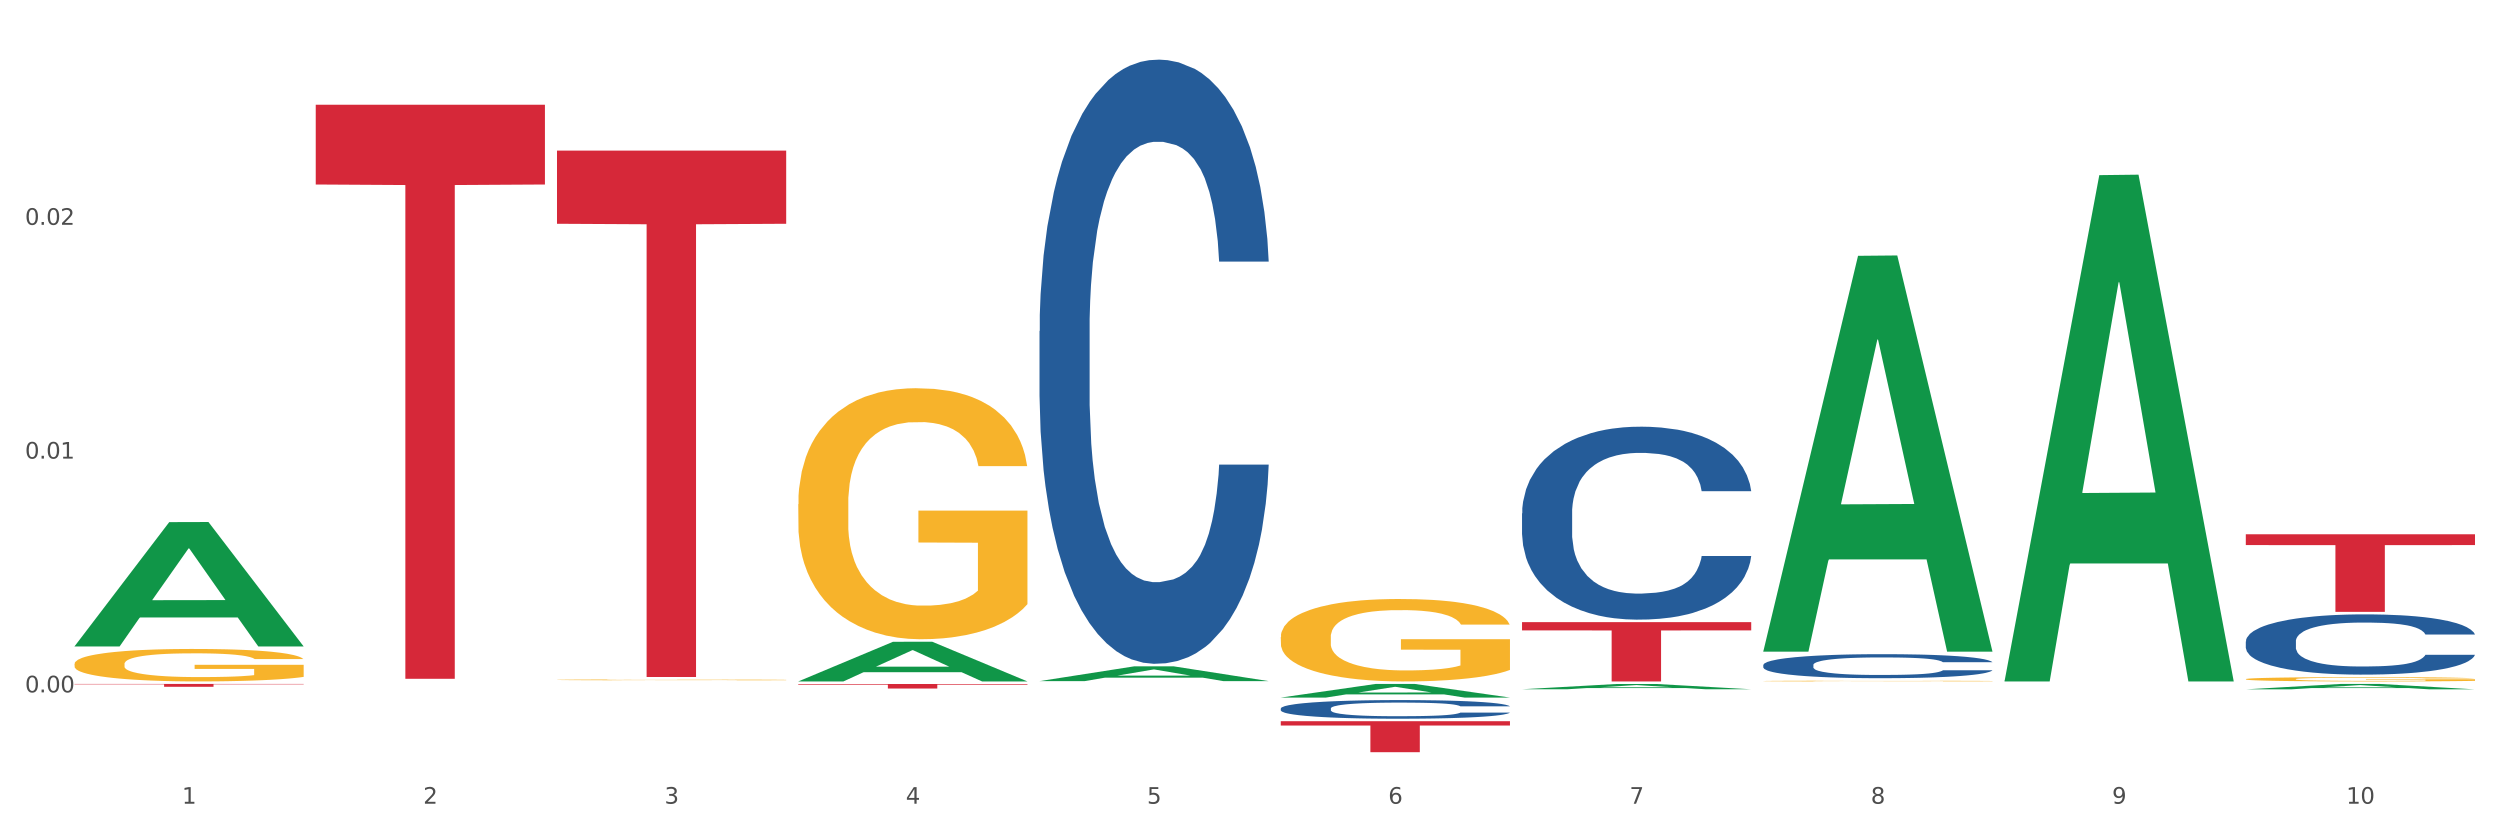 <?xml version="1.0" encoding="utf-8" standalone="no"?>
<!DOCTYPE svg PUBLIC "-//W3C//DTD SVG 1.1//EN"
  "http://www.w3.org/Graphics/SVG/1.1/DTD/svg11.dtd">
<svg xmlns:xlink="http://www.w3.org/1999/xlink" width="1080pt" height="360pt" viewBox="0 0 1080 360" xmlns="http://www.w3.org/2000/svg" version="1.1">
 <rect x="0" y="0" width="1080" height="360" fill="#333333" stroke="none"/>
 <defs>
  <style type="text/css">*{stroke-linejoin: round; stroke-linecap: butt}</style>
 </defs>
 <g id="figure_1">
  <g id="patch_1">
   <path d="M 0 360 
L 1080 360 
L 1080 0 
L 0 0 
z
" style="fill: #ffffff; stroke: #ffffff; stroke-linejoin: miter"/>
  </g>
  <g id="axes_1">
   <g id="matplotlib.axis_1">
    <g id="xtick_1">
     <g id="text_1">
      <!-- 1 -->
      <g style="fill: #4d4d4d" transform="translate(78.627 347.204) scale(0.096 -0.096)">
       <defs>
        <path id="DejaVuSans-31" d="M 794 531 
L 1825 531 
L 1825 4091 
L 703 3866 
L 703 4441 
L 1819 4666 
L 2450 4666 
L 2450 531 
L 3481 531 
L 3481 0 
L 794 0 
L 794 531 
z
" transform="scale(0.016)"/>
       </defs>
       <use xlink:href="#DejaVuSans-31"/>
      </g>
     </g>
    </g>
    <g id="xtick_2">
     <g id="text_2">
      <!-- 2 -->
      <g style="fill: #4d4d4d" transform="translate(182.851 347.204) scale(0.096 -0.096)">
       <defs>
        <path id="DejaVuSans-32" d="M 1228 531 
L 3431 531 
L 3431 0 
L 469 0 
L 469 531 
Q 828 903 1448 1529 
Q 2069 2156 2228 2338 
Q 2531 2678 2651 2914 
Q 2772 3150 2772 3378 
Q 2772 3750 2511 3984 
Q 2250 4219 1831 4219 
Q 1534 4219 1204 4116 
Q 875 4013 500 3803 
L 500 4441 
Q 881 4594 1212 4672 
Q 1544 4750 1819 4750 
Q 2544 4750 2975 4387 
Q 3406 4025 3406 3419 
Q 3406 3131 3298 2873 
Q 3191 2616 2906 2266 
Q 2828 2175 2409 1742 
Q 1991 1309 1228 531 
z
" transform="scale(0.016)"/>
       </defs>
       <use xlink:href="#DejaVuSans-32"/>
      </g>
     </g>
    </g>
    <g id="xtick_3">
     <g id="text_3">
      <!-- 3 -->
      <g style="fill: #4d4d4d" transform="translate(287.074 347.204) scale(0.096 -0.096)">
       <defs>
        <path id="DejaVuSans-33" d="M 2597 2516 
Q 3050 2419 3304 2112 
Q 3559 1806 3559 1356 
Q 3559 666 3084 287 
Q 2609 -91 1734 -91 
Q 1441 -91 1130 -33 
Q 819 25 488 141 
L 488 750 
Q 750 597 1062 519 
Q 1375 441 1716 441 
Q 2309 441 2620 675 
Q 2931 909 2931 1356 
Q 2931 1769 2642 2001 
Q 2353 2234 1838 2234 
L 1294 2234 
L 1294 2753 
L 1863 2753 
Q 2328 2753 2575 2939 
Q 2822 3125 2822 3475 
Q 2822 3834 2567 4026 
Q 2313 4219 1838 4219 
Q 1578 4219 1281 4162 
Q 984 4106 628 3988 
L 628 4550 
Q 988 4650 1302 4700 
Q 1616 4750 1894 4750 
Q 2613 4750 3031 4423 
Q 3450 4097 3450 3541 
Q 3450 3153 3228 2886 
Q 3006 2619 2597 2516 
z
" transform="scale(0.016)"/>
       </defs>
       <use xlink:href="#DejaVuSans-33"/>
      </g>
     </g>
    </g>
    <g id="xtick_4">
     <g id="text_4">
      <!-- 4 -->
      <g style="fill: #4d4d4d" transform="translate(391.298 347.204) scale(0.096 -0.096)">
       <defs>
        <path id="DejaVuSans-34" d="M 2419 4116 
L 825 1625 
L 2419 1625 
L 2419 4116 
z
M 2253 4666 
L 3047 4666 
L 3047 1625 
L 3713 1625 
L 3713 1100 
L 3047 1100 
L 3047 0 
L 2419 0 
L 2419 1100 
L 313 1100 
L 313 1709 
L 2253 4666 
z
" transform="scale(0.016)"/>
       </defs>
       <use xlink:href="#DejaVuSans-34"/>
      </g>
     </g>
    </g>
    <g id="xtick_5">
     <g id="text_5">
      <!-- 5 -->
      <g style="fill: #4d4d4d" transform="translate(495.522 347.204) scale(0.096 -0.096)">
       <defs>
        <path id="DejaVuSans-35" d="M 691 4666 
L 3169 4666 
L 3169 4134 
L 1269 4134 
L 1269 2991 
Q 1406 3038 1543 3061 
Q 1681 3084 1819 3084 
Q 2600 3084 3056 2656 
Q 3513 2228 3513 1497 
Q 3513 744 3044 326 
Q 2575 -91 1722 -91 
Q 1428 -91 1123 -41 
Q 819 9 494 109 
L 494 744 
Q 775 591 1075 516 
Q 1375 441 1709 441 
Q 2250 441 2565 725 
Q 2881 1009 2881 1497 
Q 2881 1984 2565 2268 
Q 2250 2553 1709 2553 
Q 1456 2553 1204 2497 
Q 953 2441 691 2322 
L 691 4666 
z
" transform="scale(0.016)"/>
       </defs>
       <use xlink:href="#DejaVuSans-35"/>
      </g>
     </g>
    </g>
    <g id="xtick_6">
     <g id="text_6">
      <!-- 6 -->
      <g style="fill: #4d4d4d" transform="translate(599.745 347.204) scale(0.096 -0.096)">
       <defs>
        <path id="DejaVuSans-36" d="M 2113 2584 
Q 1688 2584 1439 2293 
Q 1191 2003 1191 1497 
Q 1191 994 1439 701 
Q 1688 409 2113 409 
Q 2538 409 2786 701 
Q 3034 994 3034 1497 
Q 3034 2003 2786 2293 
Q 2538 2584 2113 2584 
z
M 3366 4563 
L 3366 3988 
Q 3128 4100 2886 4159 
Q 2644 4219 2406 4219 
Q 1781 4219 1451 3797 
Q 1122 3375 1075 2522 
Q 1259 2794 1537 2939 
Q 1816 3084 2150 3084 
Q 2853 3084 3261 2657 
Q 3669 2231 3669 1497 
Q 3669 778 3244 343 
Q 2819 -91 2113 -91 
Q 1303 -91 875 529 
Q 447 1150 447 2328 
Q 447 3434 972 4092 
Q 1497 4750 2381 4750 
Q 2619 4750 2861 4703 
Q 3103 4656 3366 4563 
z
" transform="scale(0.016)"/>
       </defs>
       <use xlink:href="#DejaVuSans-36"/>
      </g>
     </g>
    </g>
    <g id="xtick_7">
     <g id="text_7">
      <!-- 7 -->
      <g style="fill: #4d4d4d" transform="translate(703.969 347.204) scale(0.096 -0.096)">
       <defs>
        <path id="DejaVuSans-37" d="M 525 4666 
L 3525 4666 
L 3525 4397 
L 1831 0 
L 1172 0 
L 2766 4134 
L 525 4134 
L 525 4666 
z
" transform="scale(0.016)"/>
       </defs>
       <use xlink:href="#DejaVuSans-37"/>
      </g>
     </g>
    </g>
    <g id="xtick_8">
     <g id="text_8">
      <!-- 8 -->
      <g style="fill: #4d4d4d" transform="translate(808.193 347.204) scale(0.096 -0.096)">
       <defs>
        <path id="DejaVuSans-38" d="M 2034 2216 
Q 1584 2216 1326 1975 
Q 1069 1734 1069 1313 
Q 1069 891 1326 650 
Q 1584 409 2034 409 
Q 2484 409 2743 651 
Q 3003 894 3003 1313 
Q 3003 1734 2745 1975 
Q 2488 2216 2034 2216 
z
M 1403 2484 
Q 997 2584 770 2862 
Q 544 3141 544 3541 
Q 544 4100 942 4425 
Q 1341 4750 2034 4750 
Q 2731 4750 3128 4425 
Q 3525 4100 3525 3541 
Q 3525 3141 3298 2862 
Q 3072 2584 2669 2484 
Q 3125 2378 3379 2068 
Q 3634 1759 3634 1313 
Q 3634 634 3220 271 
Q 2806 -91 2034 -91 
Q 1263 -91 848 271 
Q 434 634 434 1313 
Q 434 1759 690 2068 
Q 947 2378 1403 2484 
z
M 1172 3481 
Q 1172 3119 1398 2916 
Q 1625 2713 2034 2713 
Q 2441 2713 2670 2916 
Q 2900 3119 2900 3481 
Q 2900 3844 2670 4047 
Q 2441 4250 2034 4250 
Q 1625 4250 1398 4047 
Q 1172 3844 1172 3481 
z
" transform="scale(0.016)"/>
       </defs>
       <use xlink:href="#DejaVuSans-38"/>
      </g>
     </g>
    </g>
    <g id="xtick_9">
     <g id="text_9">
      <!-- 9 -->
      <g style="fill: #4d4d4d" transform="translate(912.416 347.204) scale(0.096 -0.096)">
       <defs>
        <path id="DejaVuSans-39" d="M 703 97 
L 703 672 
Q 941 559 1184 500 
Q 1428 441 1663 441 
Q 2288 441 2617 861 
Q 2947 1281 2994 2138 
Q 2813 1869 2534 1725 
Q 2256 1581 1919 1581 
Q 1219 1581 811 2004 
Q 403 2428 403 3163 
Q 403 3881 828 4315 
Q 1253 4750 1959 4750 
Q 2769 4750 3195 4129 
Q 3622 3509 3622 2328 
Q 3622 1225 3098 567 
Q 2575 -91 1691 -91 
Q 1453 -91 1209 -44 
Q 966 3 703 97 
z
M 1959 2075 
Q 2384 2075 2632 2365 
Q 2881 2656 2881 3163 
Q 2881 3666 2632 3958 
Q 2384 4250 1959 4250 
Q 1534 4250 1286 3958 
Q 1038 3666 1038 3163 
Q 1038 2656 1286 2365 
Q 1534 2075 1959 2075 
z
" transform="scale(0.016)"/>
       </defs>
       <use xlink:href="#DejaVuSans-39"/>
      </g>
     </g>
    </g>
    <g id="xtick_10">
     <g id="text_10">
      <!-- 10 -->
      <g style="fill: #4d4d4d" transform="translate(1013.586 347.204) scale(0.096 -0.096)">
       <defs>
        <path id="DejaVuSans-30" d="M 2034 4250 
Q 1547 4250 1301 3770 
Q 1056 3291 1056 2328 
Q 1056 1369 1301 889 
Q 1547 409 2034 409 
Q 2525 409 2770 889 
Q 3016 1369 3016 2328 
Q 3016 3291 2770 3770 
Q 2525 4250 2034 4250 
z
M 2034 4750 
Q 2819 4750 3233 4129 
Q 3647 3509 3647 2328 
Q 3647 1150 3233 529 
Q 2819 -91 2034 -91 
Q 1250 -91 836 529 
Q 422 1150 422 2328 
Q 422 3509 836 4129 
Q 1250 4750 2034 4750 
z
" transform="scale(0.016)"/>
       </defs>
       <use xlink:href="#DejaVuSans-31"/>
       <use xlink:href="#DejaVuSans-30" transform="translate(63.623 0)"/>
      </g>
     </g>
    </g>
    <g id="xtick_11"/>
    <g id="xtick_12"/>
    <g id="xtick_13"/>
    <g id="xtick_14"/>
    <g id="xtick_15"/>
    <g id="xtick_16"/>
    <g id="xtick_17"/>
    <g id="xtick_18"/>
    <g id="xtick_19"/>
   </g>
   <g id="matplotlib.axis_2">
    <g id="ytick_1">
     <g id="text_11">
      <!-- 0.00 -->
      <g style="fill: #4d4d4d" transform="translate(10.8 299.111) scale(0.096 -0.096)">
       <defs>
        <path id="DejaVuSans-2e" d="M 684 794 
L 1344 794 
L 1344 0 
L 684 0 
L 684 794 
z
" transform="scale(0.016)"/>
       </defs>
       <use xlink:href="#DejaVuSans-30"/>
       <use xlink:href="#DejaVuSans-2e" transform="translate(63.623 0)"/>
       <use xlink:href="#DejaVuSans-30" transform="translate(95.41 0)"/>
       <use xlink:href="#DejaVuSans-30" transform="translate(159.033 0)"/>
      </g>
     </g>
    </g>
    <g id="ytick_2">
     <g id="text_12">
      <!-- 0.01 -->
      <g style="fill: #4d4d4d" transform="translate(10.8 198.118) scale(0.096 -0.096)">
       <use xlink:href="#DejaVuSans-30"/>
       <use xlink:href="#DejaVuSans-2e" transform="translate(63.623 0)"/>
       <use xlink:href="#DejaVuSans-30" transform="translate(95.41 0)"/>
       <use xlink:href="#DejaVuSans-31" transform="translate(159.033 0)"/>
      </g>
     </g>
    </g>
    <g id="ytick_3">
     <g id="text_13">
      <!-- 0.02 -->
      <g style="fill: #4d4d4d" transform="translate(10.8 97.125) scale(0.096 -0.096)">
       <use xlink:href="#DejaVuSans-30"/>
       <use xlink:href="#DejaVuSans-2e" transform="translate(63.623 0)"/>
       <use xlink:href="#DejaVuSans-30" transform="translate(95.41 0)"/>
       <use xlink:href="#DejaVuSans-32" transform="translate(159.033 0)"/>
      </g>
     </g>
    </g>
    <g id="ytick_4"/>
    <g id="ytick_5"/>
    <g id="ytick_6"/>
   </g>
   <g id="PolyCollection_1">
    <path d="M 32.175 279.17 
L 32.277 279.12 
L 73.107 225.558 
L 90.051 225.507 
L 131.187 279.271 
L 111.589 279.271 
L 102.709 266.752 
L 60.552 266.752 
L 60.246 266.954 
L 51.671 279.271 
L 32.175 279.271 
L 32.175 279.17 
L 65.86 259.28 
L 97.401 259.23 
L 81.783 236.967 
L 81.579 236.866 
L 81.375 237.017 
L 65.758 259.23 
L 65.86 259.28 
L 32.175 279.17 
z
" clip-path="url(#pe785a1a312)" style="fill: #109648"/>
    <path d="M 657.517 221.781 
L 657.634 221.705 
L 657.634 219.573 
L 657.985 216.68 
L 659.272 211.351 
L 660.911 207.316 
L 663.72 202.595 
L 665.241 200.616 
L 667.231 198.408 
L 671.327 194.83 
L 676.008 191.784 
L 679.285 190.109 
L 681.743 189.043 
L 687.244 187.14 
L 690.404 186.303 
L 693.681 185.617 
L 696.49 185.161 
L 701.171 184.628 
L 704.916 184.399 
L 709.247 184.323 
L 712.875 184.399 
L 717.673 184.704 
L 724.695 185.617 
L 727.387 186.15 
L 731.015 187.064 
L 734.76 188.282 
L 737.803 189.5 
L 741.314 191.251 
L 744.943 193.535 
L 748.454 196.428 
L 750.911 199.093 
L 752.901 201.91 
L 754.657 205.336 
L 755.944 209.067 
L 756.529 212.188 
L 735.112 212.188 
L 734.526 209.371 
L 733.356 206.326 
L 732.186 204.27 
L 730.898 202.595 
L 728.909 200.692 
L 727.153 199.474 
L 724.227 198.027 
L 721.535 197.114 
L 719.312 196.581 
L 716.62 196.124 
L 710.885 195.667 
L 706.789 195.667 
L 704.214 195.819 
L 701.054 196.2 
L 698.362 196.733 
L 695.202 197.647 
L 692.745 198.636 
L 690.287 199.931 
L 688.882 200.844 
L 686.776 202.519 
L 685.371 203.89 
L 683.499 206.25 
L 682.445 207.925 
L 680.573 212.264 
L 679.754 215.462 
L 679.402 217.67 
L 679.168 220.106 
L 679.168 231.983 
L 679.871 237.312 
L 680.456 239.596 
L 681.392 242.185 
L 683.148 245.535 
L 685.722 248.809 
L 688.414 251.169 
L 690.638 252.615 
L 692.745 253.681 
L 694.851 254.519 
L 697.426 255.28 
L 699.533 255.737 
L 702.693 256.193 
L 706.438 256.422 
L 709.364 256.422 
L 715.332 256.041 
L 718.024 255.661 
L 720.599 255.128 
L 723.408 254.29 
L 725.632 253.377 
L 726.919 252.691 
L 729.026 251.245 
L 730.664 249.722 
L 732.069 247.971 
L 733.005 246.448 
L 734.058 244.164 
L 734.877 241.576 
L 735.112 240.205 
L 756.529 240.205 
L 756.061 242.946 
L 755.242 245.611 
L 753.603 249.189 
L 752.316 251.245 
L 750.326 253.757 
L 748.22 255.889 
L 745.294 258.249 
L 742.602 260 
L 739.793 261.523 
L 736.75 262.893 
L 731.249 264.797 
L 729.26 265.33 
L 725.046 266.243 
L 721.769 266.776 
L 716.971 267.309 
L 712.055 267.614 
L 706.906 267.69 
L 702.341 267.537 
L 697.309 267.081 
L 694.149 266.624 
L 690.638 265.939 
L 686.542 264.873 
L 682.679 263.578 
L 679.051 262.056 
L 675.657 260.305 
L 672.497 258.325 
L 668.401 255.051 
L 665.358 251.854 
L 663.134 248.885 
L 661.613 246.372 
L 660.091 243.175 
L 659.272 240.967 
L 657.985 235.637 
L 657.517 230.689 
L 657.517 221.781 
z
" clip-path="url(#pe785a1a312)" style="fill: #255c99"/>
    <path d="M 761.74 287.266 
L 761.857 287.257 
L 761.857 286.991 
L 762.208 286.631 
L 763.496 285.967 
L 765.134 285.464 
L 767.943 284.876 
L 769.465 284.629 
L 771.454 284.354 
L 775.551 283.909 
L 780.232 283.529 
L 783.509 283.321 
L 785.967 283.188 
L 791.467 282.951 
L 794.627 282.846 
L 797.904 282.761 
L 800.713 282.704 
L 805.395 282.638 
L 809.14 282.609 
L 813.47 282.6 
L 817.098 282.609 
L 821.897 282.647 
L 828.919 282.761 
L 831.611 282.827 
L 835.239 282.941 
L 838.984 283.093 
L 842.027 283.245 
L 845.538 283.463 
L 849.166 283.747 
L 852.677 284.108 
L 855.135 284.44 
L 857.125 284.791 
L 858.88 285.217 
L 860.168 285.682 
L 860.753 286.071 
L 839.335 286.071 
L 838.75 285.72 
L 837.58 285.341 
L 836.409 285.085 
L 835.122 284.876 
L 833.132 284.639 
L 831.377 284.487 
L 828.451 284.307 
L 825.759 284.193 
L 823.535 284.127 
L 820.843 284.07 
L 815.109 284.013 
L 811.012 284.013 
L 808.438 284.032 
L 805.278 284.079 
L 802.586 284.146 
L 799.426 284.26 
L 796.968 284.383 
L 794.51 284.544 
L 793.106 284.658 
L 790.999 284.867 
L 789.595 285.037 
L 787.722 285.331 
L 786.669 285.54 
L 784.796 286.081 
L 783.977 286.479 
L 783.626 286.754 
L 783.392 287.057 
L 783.392 288.537 
L 784.094 289.201 
L 784.679 289.485 
L 785.616 289.808 
L 787.371 290.225 
L 789.946 290.633 
L 792.638 290.927 
L 794.862 291.107 
L 796.968 291.24 
L 799.075 291.344 
L 801.65 291.439 
L 803.756 291.496 
L 806.916 291.553 
L 810.661 291.581 
L 813.587 291.581 
L 819.556 291.534 
L 822.248 291.487 
L 824.823 291.42 
L 827.632 291.316 
L 829.855 291.202 
L 831.143 291.117 
L 833.249 290.937 
L 834.888 290.747 
L 836.292 290.529 
L 837.229 290.339 
L 838.282 290.054 
L 839.101 289.732 
L 839.335 289.561 
L 860.753 289.561 
L 860.285 289.903 
L 859.465 290.235 
L 857.827 290.68 
L 856.539 290.937 
L 854.55 291.25 
L 852.443 291.515 
L 849.517 291.809 
L 846.825 292.027 
L 844.017 292.217 
L 840.974 292.388 
L 835.473 292.625 
L 833.483 292.691 
L 829.27 292.805 
L 825.993 292.871 
L 821.195 292.938 
L 816.279 292.976 
L 811.13 292.985 
L 806.565 292.966 
L 801.533 292.909 
L 798.373 292.852 
L 794.862 292.767 
L 790.765 292.634 
L 786.903 292.473 
L 783.275 292.283 
L 779.881 292.065 
L 776.721 291.819 
L 772.625 291.411 
L 769.582 291.012 
L 767.358 290.643 
L 765.837 290.33 
L 764.315 289.931 
L 763.496 289.656 
L 762.208 288.992 
L 761.74 288.376 
L 761.74 287.266 
z
" clip-path="url(#pe785a1a312)" style="fill: #255c99"/>
    <path d="M 970.188 277.107 
L 970.305 277.084 
L 970.305 276.418 
L 970.656 275.514 
L 971.943 273.85 
L 973.582 272.59 
L 976.39 271.116 
L 977.912 270.498 
L 979.902 269.808 
L 983.998 268.691 
L 988.679 267.739 
L 991.956 267.216 
L 994.414 266.884 
L 999.915 266.289 
L 1003.075 266.028 
L 1006.352 265.814 
L 1009.161 265.671 
L 1013.842 265.505 
L 1017.587 265.433 
L 1021.917 265.409 
L 1025.546 265.433 
L 1030.344 265.528 
L 1037.366 265.814 
L 1040.058 265.98 
L 1043.686 266.265 
L 1047.431 266.646 
L 1050.474 267.026 
L 1053.985 267.573 
L 1057.613 268.286 
L 1061.125 269.19 
L 1063.582 270.022 
L 1065.572 270.902 
L 1067.327 271.972 
L 1068.615 273.137 
L 1069.2 274.112 
L 1047.782 274.112 
L 1047.197 273.232 
L 1046.027 272.281 
L 1044.857 271.639 
L 1043.569 271.116 
L 1041.58 270.521 
L 1039.824 270.141 
L 1036.898 269.689 
L 1034.206 269.404 
L 1031.983 269.237 
L 1029.291 269.095 
L 1023.556 268.952 
L 1019.46 268.952 
L 1016.885 269 
L 1013.725 269.119 
L 1011.033 269.285 
L 1007.873 269.57 
L 1005.415 269.879 
L 1002.958 270.284 
L 1001.553 270.569 
L 999.447 271.092 
L 998.042 271.52 
L 996.17 272.257 
L 995.116 272.78 
L 993.244 274.135 
L 992.424 275.134 
L 992.073 275.823 
L 991.839 276.584 
L 991.839 280.293 
L 992.541 281.958 
L 993.127 282.671 
L 994.063 283.479 
L 995.818 284.526 
L 998.393 285.548 
L 1001.085 286.285 
L 1003.309 286.737 
L 1005.415 287.07 
L 1007.522 287.331 
L 1010.097 287.569 
L 1012.203 287.712 
L 1015.363 287.854 
L 1019.109 287.926 
L 1022.035 287.926 
L 1028.003 287.807 
L 1030.695 287.688 
L 1033.27 287.521 
L 1036.079 287.26 
L 1038.303 286.975 
L 1039.59 286.761 
L 1041.697 286.309 
L 1043.335 285.833 
L 1044.739 285.286 
L 1045.676 284.811 
L 1046.729 284.098 
L 1047.548 283.289 
L 1047.782 282.861 
L 1069.2 282.861 
L 1068.732 283.717 
L 1067.913 284.549 
L 1066.274 285.667 
L 1064.987 286.309 
L 1062.997 287.093 
L 1060.89 287.759 
L 1057.965 288.496 
L 1055.273 289.043 
L 1052.464 289.519 
L 1049.421 289.947 
L 1043.92 290.541 
L 1041.931 290.707 
L 1037.717 290.993 
L 1034.44 291.159 
L 1029.642 291.326 
L 1024.726 291.421 
L 1019.577 291.445 
L 1015.012 291.397 
L 1009.98 291.254 
L 1006.82 291.112 
L 1003.309 290.898 
L 999.212 290.565 
L 995.35 290.161 
L 991.722 289.685 
L 988.328 289.138 
L 985.168 288.52 
L 981.072 287.498 
L 978.029 286.499 
L 975.805 285.572 
L 974.284 284.787 
L 972.762 283.789 
L 971.943 283.099 
L 970.656 281.435 
L 970.188 279.889 
L 970.188 277.107 
z
" clip-path="url(#pe785a1a312)" style="fill: #255c99"/>
    <path d="M 32.175 286.831 
L 32.292 286.818 
L 32.292 286.357 
L 32.526 285.96 
L 33.695 284.999 
L 35.448 284.205 
L 36.734 283.783 
L 38.02 283.437 
L 39.54 283.091 
L 41.41 282.732 
L 44.8 282.207 
L 46.904 281.938 
L 49.476 281.657 
L 54.152 281.247 
L 57.542 281.016 
L 61.049 280.824 
L 66.777 280.594 
L 70.517 280.491 
L 74.492 280.414 
L 79.285 280.363 
L 82.909 280.35 
L 90.858 280.389 
L 97.638 280.504 
L 100.911 280.594 
L 105.119 280.747 
L 107.34 280.85 
L 110.964 281.055 
L 114.705 281.324 
L 117.277 281.554 
L 121.134 281.99 
L 124.057 282.425 
L 126.745 282.963 
L 128.148 283.334 
L 129.2 283.68 
L 130.135 284.077 
L 131.071 284.705 
L 110.029 284.705 
L 109.211 284.257 
L 107.925 283.834 
L 106.054 283.424 
L 104.418 283.168 
L 101.612 282.848 
L 99.041 282.643 
L 96.352 282.489 
L 93.079 282.361 
L 90.507 282.297 
L 86.883 282.246 
L 79.752 282.259 
L 74.96 282.361 
L 71.686 282.489 
L 69.582 282.604 
L 67.712 282.732 
L 65.608 282.912 
L 63.153 283.181 
L 61.399 283.424 
L 59.646 283.731 
L 58.243 284.039 
L 56.957 284.397 
L 55.905 284.782 
L 55.087 285.179 
L 54.386 285.665 
L 53.801 286.472 
L 53.801 288.227 
L 54.035 288.624 
L 54.619 289.149 
L 55.321 289.546 
L 56.49 290.02 
L 57.542 290.34 
L 59.529 290.801 
L 61.75 291.185 
L 63.504 291.429 
L 65.257 291.634 
L 68.296 291.915 
L 71.686 292.146 
L 74.609 292.287 
L 78.583 292.415 
L 81.272 292.466 
L 83.61 292.492 
L 89.338 292.492 
L 93.429 292.453 
L 97.988 292.364 
L 101.495 292.248 
L 104.418 292.107 
L 107.691 291.877 
L 109.795 291.659 
L 109.795 288.982 
L 84.078 288.97 
L 84.078 287.189 
L 131.187 287.189 
L 131.187 292.415 
L 129.2 292.684 
L 126.979 292.927 
L 124.641 293.145 
L 121.134 293.414 
L 116.926 293.67 
L 113.185 293.849 
L 109.211 294.003 
L 104.535 294.144 
L 98.456 294.272 
L 94.715 294.323 
L 90.039 294.362 
L 84.545 294.374 
L 79.752 294.349 
L 75.076 294.285 
L 70.167 294.169 
L 65.374 294.003 
L 61.75 293.836 
L 58.126 293.632 
L 54.269 293.363 
L 51.229 293.106 
L 48.891 292.876 
L 46.32 292.581 
L 43.514 292.197 
L 41.41 291.851 
L 39.54 291.493 
L 37.552 291.032 
L 36.15 290.635 
L 34.747 290.135 
L 33.928 289.764 
L 32.993 289.187 
L 32.292 288.381 
L 32.175 286.831 
z
" clip-path="url(#pe785a1a312)" style="fill: #f7b32b"/>
    <path d="M 240.622 293.698 
L 240.739 293.698 
L 240.739 293.686 
L 240.973 293.676 
L 242.142 293.651 
L 243.895 293.631 
L 245.181 293.62 
L 246.467 293.611 
L 247.987 293.602 
L 249.857 293.593 
L 253.247 293.579 
L 255.351 293.573 
L 257.923 293.565 
L 262.599 293.555 
L 265.989 293.549 
L 269.496 293.544 
L 275.224 293.538 
L 278.965 293.535 
L 282.939 293.533 
L 287.732 293.532 
L 291.356 293.532 
L 299.305 293.533 
L 306.085 293.536 
L 309.358 293.538 
L 313.566 293.542 
L 315.788 293.545 
L 319.411 293.55 
L 323.152 293.557 
L 325.724 293.563 
L 329.581 293.574 
L 332.504 293.585 
L 335.193 293.599 
L 336.595 293.608 
L 337.647 293.617 
L 338.583 293.628 
L 339.518 293.644 
L 318.476 293.644 
L 317.658 293.632 
L 316.372 293.621 
L 314.502 293.611 
L 312.865 293.604 
L 310.06 293.596 
L 307.488 293.591 
L 304.799 293.587 
L 301.526 293.583 
L 298.954 293.582 
L 295.33 293.58 
L 288.2 293.581 
L 283.407 293.583 
L 280.134 293.587 
L 278.03 293.59 
L 276.159 293.593 
L 274.055 293.598 
L 271.6 293.604 
L 269.847 293.611 
L 268.093 293.619 
L 266.69 293.627 
L 265.405 293.636 
L 264.352 293.646 
L 263.534 293.656 
L 262.833 293.668 
L 262.248 293.689 
L 262.248 293.734 
L 262.482 293.744 
L 263.067 293.758 
L 263.768 293.768 
L 264.937 293.78 
L 265.989 293.789 
L 267.976 293.8 
L 270.197 293.81 
L 271.951 293.817 
L 273.704 293.822 
L 276.744 293.829 
L 280.134 293.835 
L 283.056 293.839 
L 287.031 293.842 
L 289.719 293.843 
L 292.057 293.844 
L 297.785 293.844 
L 301.877 293.843 
L 306.436 293.841 
L 309.943 293.838 
L 312.865 293.834 
L 316.138 293.828 
L 318.242 293.822 
L 318.242 293.754 
L 292.525 293.753 
L 292.525 293.708 
L 339.635 293.708 
L 339.635 293.842 
L 337.647 293.849 
L 335.426 293.855 
L 333.088 293.861 
L 329.581 293.868 
L 325.373 293.874 
L 321.632 293.879 
L 317.658 293.883 
L 312.982 293.886 
L 306.903 293.89 
L 303.163 293.891 
L 298.487 293.892 
L 292.992 293.892 
L 288.2 293.892 
L 283.524 293.89 
L 278.614 293.887 
L 273.821 293.883 
L 270.197 293.878 
L 266.574 293.873 
L 262.716 293.866 
L 259.677 293.86 
L 257.339 293.854 
L 254.767 293.846 
L 251.961 293.836 
L 249.857 293.827 
L 247.987 293.818 
L 246 293.806 
L 244.597 293.796 
L 243.194 293.783 
L 242.376 293.774 
L 241.441 293.759 
L 240.739 293.738 
L 240.622 293.698 
z
" clip-path="url(#pe785a1a312)" style="fill: #f7b32b"/>
    <path d="M 344.846 217.819 
L 344.963 217.72 
L 344.963 214.154 
L 345.197 211.084 
L 346.366 203.656 
L 348.119 197.516 
L 349.405 194.248 
L 350.691 191.574 
L 352.21 188.9 
L 354.081 186.126 
L 357.471 182.066 
L 359.575 179.986 
L 362.147 177.807 
L 366.823 174.638 
L 370.213 172.855 
L 373.72 171.37 
L 379.448 169.587 
L 383.188 168.795 
L 387.163 168.201 
L 391.956 167.804 
L 395.579 167.705 
L 403.529 168.002 
L 410.309 168.894 
L 413.582 169.587 
L 417.79 170.776 
L 420.011 171.568 
L 423.635 173.152 
L 427.376 175.232 
L 429.947 177.015 
L 433.805 180.382 
L 436.728 183.75 
L 439.416 187.909 
L 440.819 190.781 
L 441.871 193.455 
L 442.806 196.526 
L 443.741 201.378 
L 422.7 201.378 
L 421.882 197.912 
L 420.596 194.644 
L 418.725 191.475 
L 417.089 189.494 
L 414.283 187.018 
L 411.711 185.433 
L 409.023 184.245 
L 405.75 183.254 
L 403.178 182.759 
L 399.554 182.363 
L 392.423 182.462 
L 387.63 183.254 
L 384.357 184.245 
L 382.253 185.136 
L 380.383 186.126 
L 378.279 187.513 
L 375.824 189.593 
L 374.07 191.475 
L 372.317 193.851 
L 370.914 196.228 
L 369.628 199.001 
L 368.576 201.973 
L 367.758 205.043 
L 367.056 208.806 
L 366.472 215.046 
L 366.472 228.614 
L 366.706 231.684 
L 367.29 235.745 
L 367.992 238.815 
L 369.161 242.479 
L 370.213 244.955 
L 372.2 248.521 
L 374.421 251.492 
L 376.174 253.374 
L 377.928 254.958 
L 380.967 257.137 
L 384.357 258.92 
L 387.28 260.009 
L 391.254 261 
L 393.943 261.396 
L 396.281 261.594 
L 402.009 261.594 
L 406.1 261.297 
L 410.659 260.603 
L 414.166 259.712 
L 417.089 258.623 
L 420.362 256.84 
L 422.466 255.156 
L 422.466 234.457 
L 396.748 234.358 
L 396.748 220.592 
L 443.858 220.592 
L 443.858 261 
L 441.871 263.079 
L 439.65 264.961 
L 437.312 266.645 
L 433.805 268.725 
L 429.597 270.705 
L 425.856 272.092 
L 421.882 273.28 
L 417.206 274.37 
L 411.127 275.36 
L 407.386 275.756 
L 402.71 276.053 
L 397.216 276.152 
L 392.423 275.954 
L 387.747 275.459 
L 382.838 274.568 
L 378.045 273.28 
L 374.421 271.993 
L 370.797 270.408 
L 366.94 268.328 
L 363.9 266.348 
L 361.562 264.565 
L 358.99 262.287 
L 356.185 259.316 
L 354.081 256.642 
L 352.21 253.869 
L 350.223 250.303 
L 348.82 247.233 
L 347.418 243.371 
L 346.599 240.499 
L 345.664 236.042 
L 344.963 229.802 
L 344.846 217.819 
z
" clip-path="url(#pe785a1a312)" style="fill: #f7b32b"/>
    <path d="M 761.74 294.212 
L 761.857 294.212 
L 761.857 294.201 
L 762.091 294.192 
L 763.26 294.17 
L 765.013 294.152 
L 766.299 294.142 
L 767.585 294.135 
L 769.105 294.127 
L 770.975 294.118 
L 774.365 294.106 
L 776.469 294.1 
L 779.041 294.094 
L 783.717 294.084 
L 787.107 294.079 
L 790.614 294.075 
L 796.342 294.07 
L 800.083 294.067 
L 804.057 294.065 
L 808.85 294.064 
L 812.474 294.064 
L 820.423 294.065 
L 827.203 294.067 
L 830.476 294.07 
L 834.685 294.073 
L 836.906 294.075 
L 840.529 294.08 
L 844.27 294.086 
L 846.842 294.091 
L 850.7 294.101 
L 853.622 294.111 
L 856.311 294.124 
L 857.713 294.132 
L 858.766 294.14 
L 859.701 294.149 
L 860.636 294.163 
L 839.594 294.163 
L 838.776 294.153 
L 837.49 294.144 
L 835.62 294.134 
L 833.983 294.128 
L 831.178 294.121 
L 828.606 294.116 
L 825.917 294.113 
L 822.644 294.11 
L 820.072 294.108 
L 816.448 294.107 
L 809.318 294.108 
L 804.525 294.11 
L 801.252 294.113 
L 799.148 294.115 
L 797.277 294.118 
L 795.173 294.123 
L 792.718 294.129 
L 790.965 294.134 
L 789.211 294.141 
L 787.809 294.148 
L 786.523 294.156 
L 785.471 294.165 
L 784.652 294.174 
L 783.951 294.185 
L 783.366 294.204 
L 783.366 294.244 
L 783.6 294.253 
L 784.185 294.265 
L 784.886 294.274 
L 786.055 294.285 
L 787.107 294.292 
L 789.094 294.303 
L 791.315 294.312 
L 793.069 294.317 
L 794.822 294.322 
L 797.862 294.328 
L 801.252 294.334 
L 804.174 294.337 
L 808.149 294.34 
L 810.837 294.341 
L 813.175 294.341 
L 818.903 294.341 
L 822.995 294.341 
L 827.554 294.339 
L 831.061 294.336 
L 833.983 294.333 
L 837.256 294.327 
L 839.36 294.322 
L 839.36 294.261 
L 813.643 294.261 
L 813.643 294.22 
L 860.753 294.22 
L 860.753 294.34 
L 858.766 294.346 
L 856.544 294.351 
L 854.206 294.356 
L 850.7 294.363 
L 846.491 294.368 
L 842.751 294.372 
L 838.776 294.376 
L 834.1 294.379 
L 828.021 294.382 
L 824.281 294.383 
L 819.605 294.384 
L 814.111 294.384 
L 809.318 294.384 
L 804.642 294.382 
L 799.732 294.38 
L 794.939 294.376 
L 791.315 294.372 
L 787.692 294.368 
L 783.834 294.361 
L 780.795 294.356 
L 778.457 294.35 
L 775.885 294.344 
L 773.079 294.335 
L 770.975 294.327 
L 769.105 294.319 
L 767.118 294.308 
L 765.715 294.299 
L 764.312 294.288 
L 763.494 294.279 
L 762.559 294.266 
L 761.857 294.248 
L 761.74 294.212 
z
" clip-path="url(#pe785a1a312)" style="fill: #f7b32b"/>
    <path d="M 970.188 293.383 
L 970.304 293.382 
L 970.304 293.321 
L 970.538 293.268 
L 971.707 293.14 
L 973.461 293.035 
L 974.747 292.979 
L 976.032 292.933 
L 977.552 292.887 
L 979.422 292.84 
L 982.813 292.77 
L 984.917 292.734 
L 987.488 292.697 
L 992.164 292.642 
L 995.554 292.612 
L 999.061 292.586 
L 1004.789 292.556 
L 1008.53 292.542 
L 1012.505 292.532 
L 1017.297 292.525 
L 1020.921 292.523 
L 1028.87 292.528 
L 1035.65 292.544 
L 1038.923 292.556 
L 1043.132 292.576 
L 1045.353 292.59 
L 1048.977 292.617 
L 1052.717 292.653 
L 1055.289 292.683 
L 1059.147 292.741 
L 1062.069 292.799 
L 1064.758 292.87 
L 1066.161 292.919 
L 1067.213 292.965 
L 1068.148 293.018 
L 1069.083 293.101 
L 1048.041 293.101 
L 1047.223 293.042 
L 1045.937 292.986 
L 1044.067 292.931 
L 1042.43 292.897 
L 1039.625 292.855 
L 1037.053 292.828 
L 1034.364 292.807 
L 1031.091 292.79 
L 1028.52 292.782 
L 1024.896 292.775 
L 1017.765 292.777 
L 1012.972 292.79 
L 1009.699 292.807 
L 1007.595 292.823 
L 1005.724 292.84 
L 1003.62 292.863 
L 1001.165 292.899 
L 999.412 292.931 
L 997.659 292.972 
L 996.256 293.013 
L 994.97 293.06 
L 993.918 293.111 
L 993.1 293.164 
L 992.398 293.229 
L 991.814 293.336 
L 991.814 293.569 
L 992.047 293.621 
L 992.632 293.691 
L 993.333 293.744 
L 994.502 293.807 
L 995.554 293.849 
L 997.542 293.91 
L 999.763 293.961 
L 1001.516 293.994 
L 1003.27 294.021 
L 1006.309 294.058 
L 1009.699 294.089 
L 1012.621 294.107 
L 1016.596 294.124 
L 1019.285 294.131 
L 1021.623 294.135 
L 1027.351 294.135 
L 1031.442 294.13 
L 1036.001 294.118 
L 1039.508 294.102 
L 1042.43 294.084 
L 1045.704 294.053 
L 1047.808 294.024 
L 1047.808 293.669 
L 1022.09 293.667 
L 1022.09 293.431 
L 1069.2 293.431 
L 1069.2 294.124 
L 1067.213 294.16 
L 1064.992 294.192 
L 1062.654 294.221 
L 1059.147 294.257 
L 1054.938 294.291 
L 1051.198 294.315 
L 1047.223 294.335 
L 1042.547 294.354 
L 1036.469 294.371 
L 1032.728 294.378 
L 1028.052 294.383 
L 1022.558 294.384 
L 1017.765 294.381 
L 1013.089 294.373 
L 1008.179 294.357 
L 1003.387 294.335 
L 999.763 294.313 
L 996.139 294.286 
L 992.281 294.25 
L 989.242 294.216 
L 986.904 294.186 
L 984.332 294.147 
L 981.527 294.096 
L 979.422 294.05 
L 977.552 294.002 
L 975.565 293.941 
L 974.162 293.888 
L 972.759 293.822 
L 971.941 293.773 
L 971.006 293.696 
L 970.304 293.589 
L 970.188 293.383 
z
" clip-path="url(#pe785a1a312)" style="fill: #f7b32b"/>
    <path d="M 32.175 295.463 
L 131.187 295.463 
L 131.187 295.633 
L 92.239 295.634 
L 92.239 296.686 
L 70.888 296.686 
L 70.888 295.634 
L 32.175 295.633 
L 32.175 295.464 
L 32.175 295.463 
z
" clip-path="url(#pe785a1a312)" style="fill: #d62839"/>
    <path d="M 136.399 45.238 
L 235.411 45.238 
L 235.411 79.704 
L 196.463 79.937 
L 196.463 293.254 
L 175.112 293.254 
L 175.112 79.937 
L 136.399 79.704 
L 136.399 45.471 
L 136.399 45.238 
z
" clip-path="url(#pe785a1a312)" style="fill: #d62839"/>
    <path d="M 240.622 65.07 
L 339.635 65.07 
L 339.635 96.669 
L 300.687 96.882 
L 300.687 292.453 
L 279.336 292.453 
L 279.336 96.882 
L 240.622 96.669 
L 240.622 65.283 
L 240.622 65.07 
z
" clip-path="url(#pe785a1a312)" style="fill: #d62839"/>
    <path d="M 344.846 295.498 
L 443.858 295.498 
L 443.858 295.768 
L 404.91 295.77 
L 404.91 297.44 
L 383.559 297.44 
L 383.559 295.77 
L 344.846 295.768 
L 344.846 295.5 
L 344.846 295.498 
z
" clip-path="url(#pe785a1a312)" style="fill: #d62839"/>
    <path d="M 553.293 311.57 
L 652.306 311.57 
L 652.306 313.429 
L 613.358 313.442 
L 613.358 324.95 
L 592.006 324.95 
L 592.006 313.442 
L 553.293 313.429 
L 553.293 311.583 
L 553.293 311.57 
z
" clip-path="url(#pe785a1a312)" style="fill: #d62839"/>
    <path d="M 657.517 268.769 
L 756.529 268.769 
L 756.529 272.328 
L 717.581 272.352 
L 717.581 294.384 
L 696.23 294.384 
L 696.23 272.352 
L 657.517 272.328 
L 657.517 268.793 
L 657.517 268.769 
z
" clip-path="url(#pe785a1a312)" style="fill: #d62839"/>
    <path d="M 970.188 230.817 
L 1069.2 230.817 
L 1069.2 235.475 
L 1030.252 235.506 
L 1030.252 264.331 
L 1008.901 264.331 
L 1008.901 235.506 
L 970.188 235.475 
L 970.188 230.849 
L 970.188 230.817 
z
" clip-path="url(#pe785a1a312)" style="fill: #d62839"/>
    <path d="M 553.293 306.054 
L 553.41 306.046 
L 553.41 305.84 
L 553.761 305.561 
L 555.049 305.045 
L 556.687 304.655 
L 559.496 304.199 
L 561.017 304.008 
L 563.007 303.794 
L 567.103 303.448 
L 571.785 303.154 
L 575.062 302.992 
L 577.52 302.889 
L 583.02 302.705 
L 586.18 302.624 
L 589.457 302.558 
L 592.266 302.514 
L 596.948 302.462 
L 600.693 302.44 
L 605.023 302.433 
L 608.651 302.44 
L 613.45 302.47 
L 620.472 302.558 
L 623.164 302.61 
L 626.792 302.698 
L 630.537 302.816 
L 633.58 302.933 
L 637.091 303.103 
L 640.719 303.323 
L 644.23 303.603 
L 646.688 303.861 
L 648.677 304.133 
L 650.433 304.464 
L 651.72 304.825 
L 652.306 305.126 
L 630.888 305.126 
L 630.303 304.854 
L 629.132 304.56 
L 627.962 304.361 
L 626.675 304.199 
L 624.685 304.015 
L 622.929 303.897 
L 620.004 303.758 
L 617.312 303.669 
L 615.088 303.618 
L 612.396 303.574 
L 606.661 303.529 
L 602.565 303.529 
L 599.99 303.544 
L 596.83 303.581 
L 594.139 303.632 
L 590.979 303.721 
L 588.521 303.816 
L 586.063 303.942 
L 584.659 304.03 
L 582.552 304.192 
L 581.148 304.324 
L 579.275 304.552 
L 578.222 304.714 
L 576.349 305.134 
L 575.53 305.443 
L 575.179 305.656 
L 574.945 305.892 
L 574.945 307.04 
L 575.647 307.555 
L 576.232 307.776 
L 577.168 308.026 
L 578.924 308.35 
L 581.499 308.666 
L 584.191 308.894 
L 586.414 309.034 
L 588.521 309.137 
L 590.628 309.218 
L 593.202 309.292 
L 595.309 309.336 
L 598.469 309.38 
L 602.214 309.402 
L 605.14 309.402 
L 611.109 309.365 
L 613.801 309.329 
L 616.375 309.277 
L 619.184 309.196 
L 621.408 309.108 
L 622.695 309.042 
L 624.802 308.902 
L 626.441 308.754 
L 627.845 308.585 
L 628.781 308.438 
L 629.835 308.217 
L 630.654 307.967 
L 630.888 307.835 
L 652.306 307.835 
L 651.837 308.1 
L 651.018 308.357 
L 649.38 308.703 
L 648.092 308.902 
L 646.103 309.145 
L 643.996 309.351 
L 641.07 309.579 
L 638.378 309.748 
L 635.569 309.895 
L 632.526 310.028 
L 627.026 310.212 
L 625.036 310.263 
L 620.823 310.351 
L 617.546 310.403 
L 612.747 310.454 
L 607.832 310.484 
L 602.682 310.491 
L 598.118 310.477 
L 593.085 310.432 
L 589.925 310.388 
L 586.414 310.322 
L 582.318 310.219 
L 578.456 310.094 
L 574.828 309.947 
L 571.434 309.777 
L 568.274 309.586 
L 564.177 309.27 
L 561.135 308.961 
L 558.911 308.674 
L 557.389 308.431 
L 555.868 308.122 
L 555.049 307.908 
L 553.761 307.393 
L 553.293 306.915 
L 553.293 306.054 
z
" clip-path="url(#pe785a1a312)" style="fill: #255c99"/>
    <path d="M 449.069 143.035 
L 449.187 142.797 
L 449.187 136.123 
L 449.538 127.065 
L 450.825 110.379 
L 452.464 97.746 
L 455.272 82.967 
L 456.794 76.77 
L 458.783 69.857 
L 462.88 58.654 
L 467.561 49.119 
L 470.838 43.875 
L 473.296 40.538 
L 478.797 34.579 
L 481.957 31.957 
L 485.234 29.812 
L 488.042 28.382 
L 492.724 26.713 
L 496.469 25.998 
L 500.799 25.759 
L 504.427 25.998 
L 509.226 26.951 
L 516.248 29.812 
L 518.94 31.48 
L 522.568 34.341 
L 526.313 38.154 
L 529.356 41.968 
L 532.867 47.451 
L 536.495 54.602 
L 540.006 63.66 
L 542.464 72.002 
L 544.454 80.822 
L 546.209 91.548 
L 547.497 103.228 
L 548.082 113.001 
L 526.664 113.001 
L 526.079 104.182 
L 524.909 94.647 
L 523.738 88.211 
L 522.451 82.967 
L 520.461 77.008 
L 518.706 73.194 
L 515.78 68.665 
L 513.088 65.805 
L 510.864 64.136 
L 508.173 62.706 
L 502.438 61.276 
L 498.342 61.276 
L 495.767 61.753 
L 492.607 62.944 
L 489.915 64.613 
L 486.755 67.473 
L 484.297 70.572 
L 481.84 74.624 
L 480.435 77.485 
L 478.328 82.729 
L 476.924 87.019 
L 475.051 94.409 
L 473.998 99.653 
L 472.126 113.24 
L 471.306 123.251 
L 470.955 130.163 
L 470.721 137.791 
L 470.721 174.976 
L 471.423 191.662 
L 472.009 198.813 
L 472.945 206.917 
L 474.7 217.405 
L 477.275 227.655 
L 479.967 235.044 
L 482.191 239.573 
L 484.297 242.91 
L 486.404 245.532 
L 488.979 247.916 
L 491.085 249.346 
L 494.245 250.776 
L 497.991 251.491 
L 500.916 251.491 
L 506.885 250.3 
L 509.577 249.108 
L 512.152 247.439 
L 514.961 244.817 
L 517.184 241.957 
L 518.472 239.811 
L 520.578 235.283 
L 522.217 230.515 
L 523.621 225.033 
L 524.558 220.266 
L 525.611 213.115 
L 526.43 205.01 
L 526.664 200.72 
L 548.082 200.72 
L 547.614 209.301 
L 546.795 217.644 
L 545.156 228.847 
L 543.869 235.283 
L 541.879 243.149 
L 539.772 249.823 
L 536.846 257.212 
L 534.155 262.695 
L 531.346 267.462 
L 528.303 271.752 
L 522.802 277.712 
L 520.813 279.38 
L 516.599 282.24 
L 513.322 283.909 
L 508.524 285.578 
L 503.608 286.531 
L 498.459 286.769 
L 493.894 286.293 
L 488.862 284.862 
L 485.702 283.432 
L 482.191 281.287 
L 478.094 277.95 
L 474.232 273.898 
L 470.604 269.13 
L 467.21 263.648 
L 464.05 257.45 
L 459.954 247.201 
L 456.911 237.189 
L 454.687 227.893 
L 453.166 220.027 
L 451.644 210.016 
L 450.825 203.103 
L 449.538 186.418 
L 449.069 170.924 
L 449.069 143.035 
z
" clip-path="url(#pe785a1a312)" style="fill: #255c99"/>
    <path d="M 553.293 275.226 
L 553.41 275.194 
L 553.41 274.023 
L 553.644 273.015 
L 554.813 270.575 
L 556.566 268.558 
L 557.852 267.485 
L 559.138 266.607 
L 560.658 265.729 
L 562.528 264.818 
L 565.918 263.484 
L 568.022 262.801 
L 570.594 262.086 
L 575.27 261.045 
L 578.66 260.459 
L 582.167 259.971 
L 587.895 259.386 
L 591.636 259.126 
L 595.61 258.931 
L 600.403 258.801 
L 604.027 258.768 
L 611.976 258.866 
L 618.756 259.158 
L 622.029 259.386 
L 626.237 259.776 
L 628.458 260.037 
L 632.082 260.557 
L 635.823 261.24 
L 638.395 261.825 
L 642.252 262.931 
L 645.175 264.037 
L 647.863 265.403 
L 649.266 266.347 
L 650.318 267.225 
L 651.253 268.233 
L 652.189 269.827 
L 631.147 269.827 
L 630.329 268.689 
L 629.043 267.615 
L 627.173 266.574 
L 625.536 265.924 
L 622.73 265.111 
L 620.159 264.59 
L 617.47 264.2 
L 614.197 263.875 
L 611.625 263.712 
L 608.001 263.582 
L 600.87 263.614 
L 596.078 263.875 
L 592.805 264.2 
L 590.7 264.493 
L 588.83 264.818 
L 586.726 265.273 
L 584.271 265.956 
L 582.518 266.574 
L 580.764 267.355 
L 579.361 268.136 
L 578.075 269.046 
L 577.023 270.022 
L 576.205 271.03 
L 575.504 272.266 
L 574.919 274.316 
L 574.919 278.772 
L 575.153 279.78 
L 575.737 281.114 
L 576.439 282.122 
L 577.608 283.325 
L 578.66 284.139 
L 580.647 285.31 
L 582.868 286.285 
L 584.622 286.903 
L 586.375 287.424 
L 589.415 288.139 
L 592.805 288.725 
L 595.727 289.083 
L 599.702 289.408 
L 602.39 289.538 
L 604.728 289.603 
L 610.456 289.603 
L 614.548 289.506 
L 619.107 289.278 
L 622.613 288.985 
L 625.536 288.627 
L 628.809 288.042 
L 630.913 287.489 
L 630.913 280.691 
L 605.196 280.658 
L 605.196 276.137 
L 652.306 276.137 
L 652.306 289.408 
L 650.318 290.091 
L 648.097 290.709 
L 645.759 291.262 
L 642.252 291.945 
L 638.044 292.596 
L 634.303 293.051 
L 630.329 293.441 
L 625.653 293.799 
L 619.574 294.124 
L 615.833 294.254 
L 611.158 294.352 
L 605.663 294.384 
L 600.87 294.319 
L 596.195 294.157 
L 591.285 293.864 
L 586.492 293.441 
L 582.868 293.018 
L 579.244 292.498 
L 575.387 291.815 
L 572.347 291.164 
L 570.009 290.579 
L 567.438 289.831 
L 564.632 288.855 
L 562.528 287.977 
L 560.658 287.066 
L 558.67 285.895 
L 557.268 284.887 
L 555.865 283.618 
L 555.047 282.675 
L 554.111 281.211 
L 553.41 279.162 
L 553.293 275.226 
z
" clip-path="url(#pe785a1a312)" style="fill: #f7b32b"/>
    <path d="M 761.74 281.2 
L 761.842 281.039 
L 802.672 110.515 
L 819.617 110.354 
L 860.753 281.521 
L 841.154 281.521 
L 832.274 241.662 
L 790.117 241.662 
L 789.811 242.305 
L 781.237 281.521 
L 761.74 281.521 
L 761.74 281.2 
L 795.425 217.876 
L 826.966 217.715 
L 811.349 146.837 
L 811.144 146.516 
L 810.94 146.998 
L 795.323 217.715 
L 795.425 217.876 
L 761.74 281.2 
z
" clip-path="url(#pe785a1a312)" style="fill: #109648"/>
    <path d="M 344.846 294.352 
L 344.948 294.336 
L 385.778 277.247 
L 402.722 277.231 
L 443.858 294.384 
L 424.26 294.384 
L 415.379 290.39 
L 373.223 290.39 
L 372.916 290.455 
L 364.342 294.384 
L 344.846 294.384 
L 344.846 294.352 
L 378.53 288.006 
L 410.072 287.99 
L 394.454 280.887 
L 394.25 280.855 
L 394.046 280.904 
L 378.428 287.99 
L 378.53 288.006 
L 344.846 294.352 
z
" clip-path="url(#pe785a1a312)" style="fill: #109648"/>
    <path d="M 657.517 297.76 
L 657.619 297.758 
L 698.449 295.476 
L 715.393 295.474 
L 756.529 297.765 
L 736.931 297.765 
L 728.05 297.231 
L 685.893 297.231 
L 685.587 297.24 
L 677.013 297.765 
L 657.517 297.765 
L 657.517 297.76 
L 691.201 296.913 
L 722.742 296.911 
L 707.125 295.962 
L 706.921 295.958 
L 706.717 295.964 
L 691.099 296.911 
L 691.201 296.913 
L 657.517 297.76 
z
" clip-path="url(#pe785a1a312)" style="fill: #109648"/>
    <path d="M 865.964 293.973 
L 866.066 293.768 
L 906.896 75.66 
L 923.84 75.455 
L 964.976 294.384 
L 945.378 294.384 
L 936.498 243.404 
L 894.341 243.404 
L 894.034 244.226 
L 885.46 294.384 
L 865.964 294.384 
L 865.964 293.973 
L 899.649 212.98 
L 931.19 212.774 
L 915.572 122.119 
L 915.368 121.708 
L 915.164 122.324 
L 899.547 212.774 
L 899.649 212.98 
L 865.964 293.973 
z
" clip-path="url(#pe785a1a312)" style="fill: #109648"/>
    <path d="M 970.188 297.798 
L 970.29 297.795 
L 1011.12 295.466 
L 1028.064 295.463 
L 1069.2 297.802 
L 1049.602 297.802 
L 1040.721 297.257 
L 998.564 297.257 
L 998.258 297.266 
L 989.684 297.802 
L 970.188 297.802 
L 970.188 297.798 
L 1003.872 296.932 
L 1035.413 296.93 
L 1019.796 295.962 
L 1019.592 295.957 
L 1019.388 295.964 
L 1003.77 296.93 
L 1003.872 296.932 
L 970.188 297.798 
z
" clip-path="url(#pe785a1a312)" style="fill: #109648"/>
    <path d="M 449.069 294.235 
L 449.172 294.229 
L 490.001 287.854 
L 506.946 287.848 
L 548.082 294.247 
L 528.484 294.247 
L 519.603 292.757 
L 477.446 292.757 
L 477.14 292.781 
L 468.566 294.247 
L 449.069 294.247 
L 449.069 294.235 
L 482.754 291.868 
L 514.295 291.862 
L 498.678 289.212 
L 498.474 289.2 
L 498.269 289.218 
L 482.652 291.862 
L 482.754 291.868 
L 449.069 294.235 
z
" clip-path="url(#pe785a1a312)" style="fill: #109648"/>
    <path d="M 553.293 301.343 
L 553.395 301.338 
L 594.225 295.469 
L 611.169 295.463 
L 652.306 301.354 
L 632.707 301.354 
L 623.827 299.982 
L 581.67 299.982 
L 581.364 300.004 
L 572.789 301.354 
L 553.293 301.354 
L 553.293 301.343 
L 586.978 299.164 
L 618.519 299.158 
L 602.901 296.719 
L 602.697 296.708 
L 602.493 296.724 
L 586.876 299.158 
L 586.978 299.164 
L 553.293 301.343 
z
" clip-path="url(#pe785a1a312)" style="fill: #109648"/>
   </g>
  </g>
 </g>
 <defs>
  <clipPath id="pe785a1a312">
   <rect x="32.175" y="10.8" width="1037.025" height="329.109"/>
  </clipPath>
 </defs>
</svg>
